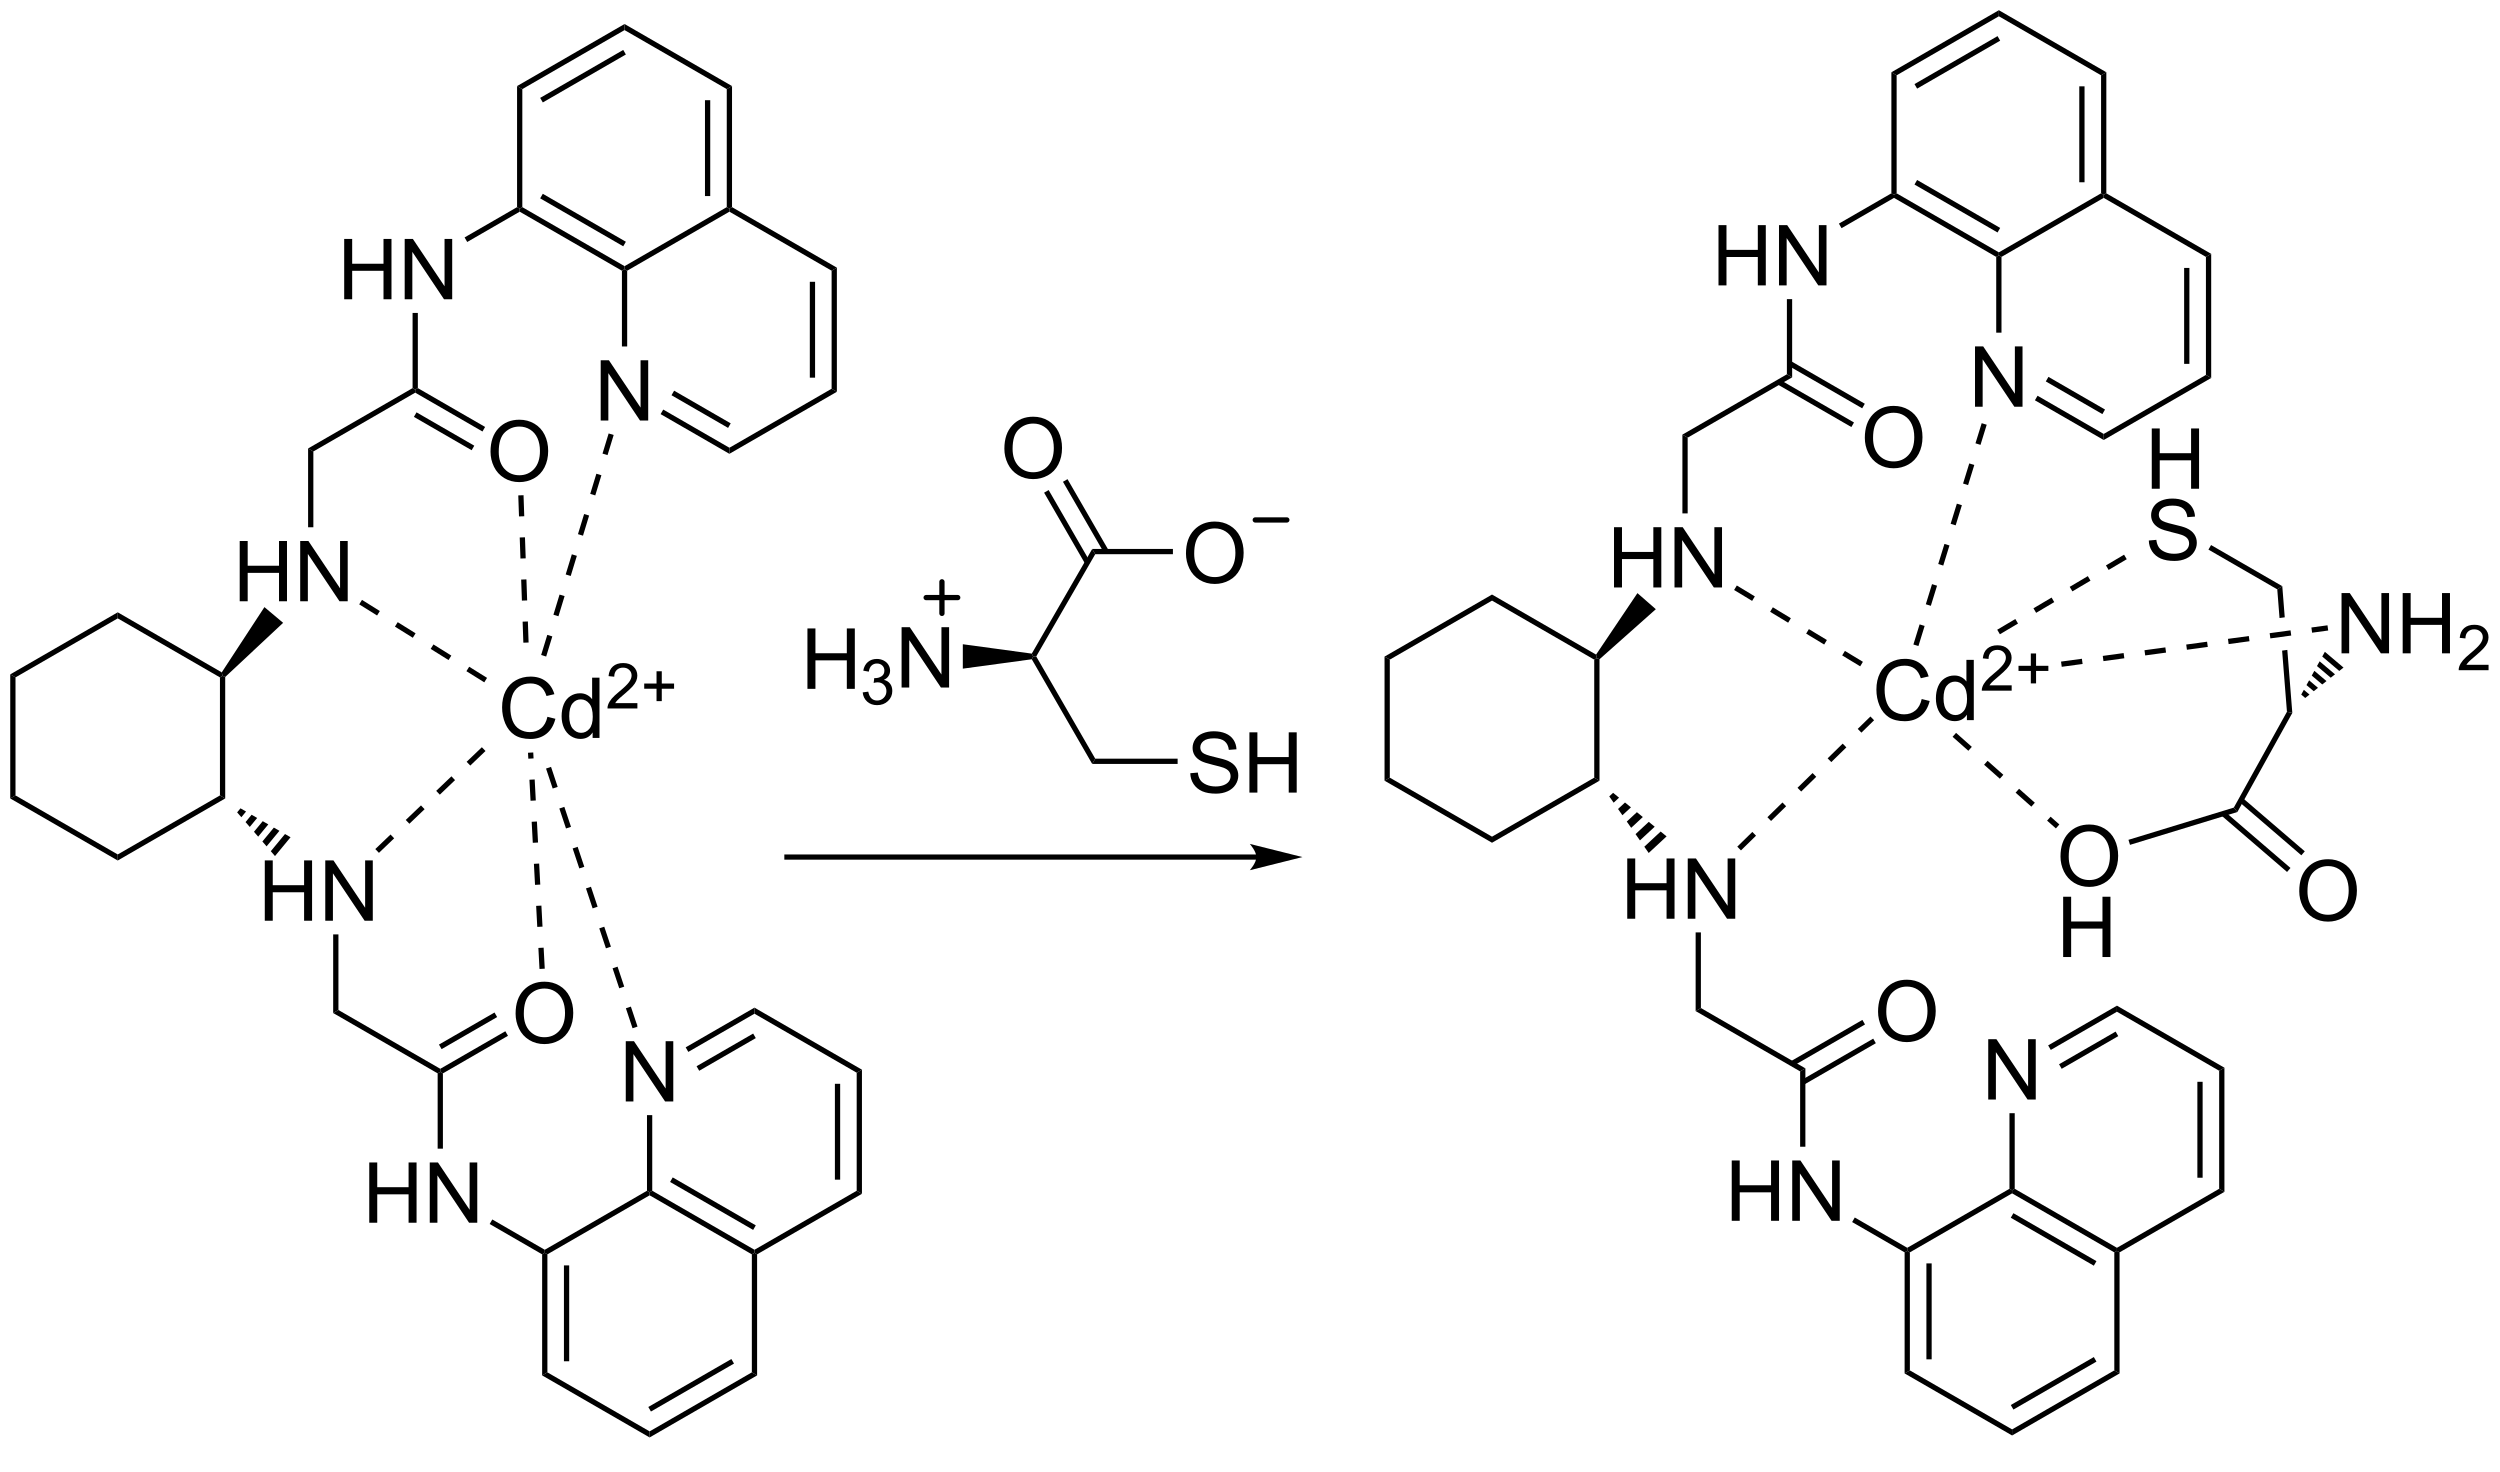 <?xml version="1.0" encoding="UTF-8"?>
<!DOCTYPE svg PUBLIC '-//W3C//DTD SVG 1.0//EN'
          'http://www.w3.org/TR/2001/REC-SVG-20010904/DTD/svg10.dtd'>
<svg stroke-dasharray="none" shape-rendering="auto" xmlns="http://www.w3.org/2000/svg" font-family="'Dialog'" text-rendering="auto" width="90" fill-opacity="1" color-interpolation="auto" color-rendering="auto" preserveAspectRatio="xMidYMid meet" font-size="12px" viewBox="0 0 90 53" fill="black" xmlns:xlink="http://www.w3.org/1999/xlink" stroke="black" image-rendering="auto" stroke-miterlimit="10" stroke-linecap="square" stroke-linejoin="miter" font-style="normal" stroke-width="1" height="53" stroke-dashoffset="0" font-weight="normal" stroke-opacity="1"
><!--Generated by the Batik Graphics2D SVG Generator--><defs id="genericDefs"
  /><g
  ><defs id="defs1"
    ><clipPath clipPathUnits="userSpaceOnUse" id="clipPath1"
      ><path d="M0.646 0.646 L244.786 0.646 L244.786 142.094 L0.646 142.094 L0.646 0.646 Z"
      /></clipPath
      ><clipPath clipPathUnits="userSpaceOnUse" id="clipPath2"
      ><path d="M-1.16 7.294 L-1.16 144.809 L236.193 144.809 L236.193 7.294 Z"
      /></clipPath
    ></defs
    ><g transform="scale(0.369,0.369) translate(-0.646,-0.646) matrix(1.029,0,0,1.029,1.839,-6.857)"
    ><path d="M75.395 72.602 L75.395 66.875 L76.153 66.875 L76.153 69.227 L79.129 69.227 L79.129 66.875 L79.887 66.875 L79.887 72.602 L79.129 72.602 L79.129 69.901 L76.153 69.901 L76.153 72.602 L75.395 72.602 Z" stroke="none" clip-path="url(#clipPath2)"
    /></g
    ><g transform="matrix(0.379,0,0,0.379,0.44,-2.766)"
    ><path d="M80.784 73.067 L81.311 72.996 Q81.403 73.446 81.62 73.643 Q81.838 73.84 82.153 73.84 Q82.524 73.84 82.78 73.582 Q83.038 73.325 83.038 72.944 Q83.038 72.58 82.799 72.346 Q82.563 72.11 82.196 72.11 Q82.047 72.11 81.825 72.168 L81.883 71.705 Q81.936 71.711 81.967 71.711 Q82.305 71.711 82.575 71.535 Q82.844 71.36 82.844 70.993 Q82.844 70.704 82.647 70.514 Q82.452 70.323 82.141 70.323 Q81.833 70.323 81.627 70.516 Q81.422 70.709 81.364 71.096 L80.837 71.002 Q80.934 70.471 81.276 70.18 Q81.62 69.889 82.129 69.889 Q82.481 69.889 82.776 70.039 Q83.073 70.19 83.229 70.451 Q83.385 70.711 83.385 71.004 Q83.385 71.284 83.235 71.512 Q83.087 71.741 82.793 71.875 Q83.174 71.963 83.385 72.241 Q83.596 72.516 83.596 72.932 Q83.596 73.495 83.186 73.887 Q82.776 74.278 82.149 74.278 Q81.585 74.278 81.21 73.942 Q80.837 73.604 80.784 73.067 Z" stroke="none" clip-path="url(#clipPath2)"
    /></g
    ><g transform="matrix(0.379,0,0,0.379,0.44,-2.766)"
    ><path d="M84.478 72.602 L84.478 66.875 L85.257 66.875 L88.264 71.37 L88.264 66.875 L88.991 66.875 L88.991 72.602 L88.212 72.602 L85.205 68.102 L85.205 72.602 L84.478 72.602 Z" stroke="none" clip-path="url(#clipPath2)"
    /></g
    ><g transform="matrix(0.379,0,0,0.379,0.44,-2.766)"
    ><path d="M111.9 80.745 L112.616 80.682 Q112.666 81.112 112.85 81.388 Q113.038 81.664 113.429 81.833 Q113.819 82.002 114.306 82.002 Q114.741 82.002 115.072 81.875 Q115.405 81.745 115.567 81.521 Q115.728 81.297 115.728 81.031 Q115.728 80.76 115.572 80.56 Q115.416 80.359 115.056 80.221 Q114.827 80.133 114.038 79.943 Q113.249 79.752 112.931 79.586 Q112.522 79.37 112.319 79.052 Q112.119 78.734 112.119 78.338 Q112.119 77.906 112.364 77.528 Q112.611 77.151 113.082 76.956 Q113.556 76.76 114.134 76.76 Q114.772 76.76 115.257 76.966 Q115.744 77.172 116.004 77.57 Q116.267 77.969 116.288 78.471 L115.561 78.526 Q115.501 77.984 115.163 77.708 Q114.827 77.43 114.166 77.43 Q113.478 77.43 113.163 77.682 Q112.85 77.932 112.85 78.289 Q112.85 78.596 113.072 78.797 Q113.291 78.995 114.215 79.206 Q115.14 79.414 115.483 79.57 Q115.983 79.799 116.22 80.153 Q116.46 80.508 116.46 80.969 Q116.46 81.424 116.197 81.831 Q115.936 82.234 115.444 82.461 Q114.955 82.685 114.343 82.685 Q113.564 82.685 113.038 82.458 Q112.515 82.229 112.215 81.776 Q111.916 81.32 111.9 80.745 ZM117.517 82.586 L117.517 76.859 L118.275 76.859 L118.275 79.211 L121.251 79.211 L121.251 76.859 L122.009 76.859 L122.009 82.586 L121.251 82.586 L121.251 79.885 L118.275 79.885 L118.275 82.586 L117.517 82.586 Z" stroke="none" clip-path="url(#clipPath2)"
    /></g
    ><g transform="matrix(0.379,0,0,0.379,0.44,-2.766)"
    ><path d="M94.241 49.919 Q94.241 48.492 95.007 47.687 Q95.772 46.88 96.983 46.88 Q97.775 46.88 98.41 47.26 Q99.048 47.638 99.382 48.315 Q99.718 48.992 99.718 49.851 Q99.718 50.724 99.366 51.411 Q99.015 52.099 98.369 52.453 Q97.725 52.807 96.978 52.807 Q96.171 52.807 95.533 52.416 Q94.897 52.023 94.569 51.349 Q94.241 50.671 94.241 49.919 ZM95.022 49.929 Q95.022 50.966 95.577 51.562 Q96.134 52.156 96.975 52.156 Q97.83 52.156 98.382 51.554 Q98.936 50.953 98.936 49.849 Q98.936 49.148 98.7 48.627 Q98.463 48.106 98.007 47.82 Q97.554 47.531 96.986 47.531 Q96.181 47.531 95.6 48.086 Q95.022 48.638 95.022 49.929 Z" stroke="none" clip-path="url(#clipPath2)"
    /></g
    ><g transform="matrix(0.379,0,0,0.379,0.44,-2.766)"
    ><path d="M111.491 59.878 Q111.491 58.451 112.257 57.646 Q113.022 56.839 114.233 56.839 Q115.025 56.839 115.66 57.219 Q116.298 57.597 116.632 58.274 Q116.968 58.951 116.968 59.81 Q116.968 60.683 116.616 61.37 Q116.265 62.058 115.619 62.412 Q114.975 62.766 114.228 62.766 Q113.421 62.766 112.783 62.376 Q112.147 61.982 111.819 61.308 Q111.491 60.631 111.491 59.878 ZM112.272 59.889 Q112.272 60.925 112.827 61.521 Q113.384 62.115 114.225 62.115 Q115.08 62.115 115.632 61.514 Q116.186 60.912 116.186 59.808 Q116.186 59.107 115.95 58.587 Q115.713 58.066 115.257 57.779 Q114.804 57.49 114.236 57.49 Q113.431 57.49 112.85 58.045 Q112.272 58.597 112.272 59.889 Z" stroke="none" clip-path="url(#clipPath2)"
    /></g
    ><g transform="matrix(0.379,0,0,0.379,0.44,-2.766)"
    ><path d="M90.294 70.811 L90.294 68.492 L96.844 69.383 L96.978 69.651 L96.844 69.92 Z" stroke="none" clip-path="url(#clipPath2)"
    /></g
    ><g transform="matrix(0.379,0,0,0.379,0.44,-2.766)"
    ><path d="M102.584 59.442 L102.872 59.942 L97.267 69.651 L96.978 69.651 L96.844 69.383 Z" stroke="none" clip-path="url(#clipPath2)"
    /></g
    ><g transform="matrix(0.379,0,0,0.379,0.44,-2.766)"
    ><path d="M96.844 69.92 L96.978 69.651 L97.267 69.651 L102.872 79.361 L102.584 79.861 Z" stroke="none" clip-path="url(#clipPath2)"
    /></g
    ><g transform="matrix(0.379,0,0,0.379,0.44,-2.766)"
    ><path d="M102.584 79.861 L102.872 79.361 L110.698 79.361 L110.698 79.861 Z" stroke="none" clip-path="url(#clipPath2)"
    /></g
    ><g transform="matrix(0.379,0,0,0.379,0.44,-2.766)"
    ><path d="M104.14 59.567 L100.239 52.812 L99.806 53.062 L103.707 59.817 ZM102.347 60.602 L98.447 53.847 L98.014 54.097 L101.914 60.852 Z" stroke="none" clip-path="url(#clipPath2)"
    /></g
    ><g transform="matrix(0.379,0,0,0.379,0.44,-2.766)"
    ><path d="M102.872 59.942 L102.584 59.442 L110.251 59.442 L110.251 59.942 Z" stroke="none" clip-path="url(#clipPath2)"
    /></g
    ><g transform="matrix(0.379,0,0,0.379,0.44,-2.766)"
    ><path d="M21.608 64.413 L21.608 58.686 L22.366 58.686 L22.366 61.038 L25.342 61.038 L25.342 58.686 L26.1 58.686 L26.1 64.413 L25.342 64.413 L25.342 61.712 L22.366 61.712 L22.366 64.413 L21.608 64.413 ZM27.354 64.413 L27.354 58.686 L28.133 58.686 L31.141 63.181 L31.141 58.686 L31.867 58.686 L31.867 64.413 L31.088 64.413 L28.081 59.913 L28.081 64.413 L27.354 64.413 Z" stroke="none" clip-path="url(#clipPath2)"
    /></g
    ><g transform="matrix(0.379,0,0,0.379,0.44,-2.766)"
    ><path d="M23.99 94.753 L23.99 89.027 L24.747 89.027 L24.747 91.378 L27.724 91.378 L27.724 89.027 L28.482 89.027 L28.482 94.753 L27.724 94.753 L27.724 92.053 L24.747 92.053 L24.747 94.753 L23.99 94.753 ZM29.736 94.753 L29.736 89.027 L30.515 89.027 L33.522 93.522 L33.522 89.027 L34.249 89.027 L34.249 94.753 L33.47 94.753 L30.462 90.253 L30.462 94.753 L29.736 94.753 Z" stroke="none" clip-path="url(#clipPath2)"
    /></g
    ><g transform="matrix(0.379,0,0,0.379,0.44,-2.766)"
    ><path d="M31.533 35.723 L31.533 29.996 L32.291 29.996 L32.291 32.348 L35.267 32.348 L35.267 29.996 L36.025 29.996 L36.025 35.723 L35.267 35.723 L35.267 33.022 L32.291 33.022 L32.291 35.723 L31.533 35.723 ZM37.279 35.723 L37.279 29.996 L38.057 29.996 L41.065 34.491 L41.065 29.996 L41.792 29.996 L41.792 35.723 L41.013 35.723 L38.005 31.223 L38.005 35.723 L37.279 35.723 Z" stroke="none" clip-path="url(#clipPath2)"
    /></g
    ><g transform="matrix(0.379,0,0,0.379,0.44,-2.766)"
    ><path d="M33.914 123.443 L33.914 117.717 L34.672 117.717 L34.672 120.068 L37.649 120.068 L37.649 117.717 L38.407 117.717 L38.407 123.443 L37.649 123.443 L37.649 120.743 L34.672 120.743 L34.672 123.443 L33.914 123.443 ZM39.66 123.443 L39.66 117.717 L40.439 117.717 L43.447 122.212 L43.447 117.717 L44.173 117.717 L44.173 123.443 L43.395 123.443 L40.387 118.943 L40.387 123.443 L39.66 123.443 Z" stroke="none" clip-path="url(#clipPath2)"
    /></g
    ><g transform="matrix(0.379,0,0,0.379,0.44,-2.766)"
    ><path d="M55.897 47.243 L55.897 41.516 L56.676 41.516 L59.684 46.011 L59.684 41.516 L60.41 41.516 L60.41 47.243 L59.632 47.243 L56.624 42.743 L56.624 47.243 L55.897 47.243 Z" stroke="none" clip-path="url(#clipPath2)"
    /></g
    ><g transform="matrix(0.379,0,0,0.379,0.44,-2.766)"
    ><path d="M58.279 111.923 L58.279 106.197 L59.057 106.197 L62.065 110.692 L62.065 106.197 L62.792 106.197 L62.792 111.923 L62.013 111.923 L59.005 107.423 L59.005 111.923 L58.279 111.923 Z" stroke="none" clip-path="url(#clipPath2)"
    /></g
    ><g transform="matrix(0.379,0,0,0.379,0.44,-2.766)"
    ><path d="M45.432 50.204 Q45.432 48.777 46.197 47.972 Q46.963 47.165 48.174 47.165 Q48.966 47.165 49.601 47.545 Q50.239 47.923 50.572 48.6 Q50.908 49.277 50.908 50.136 Q50.908 51.008 50.557 51.696 Q50.205 52.383 49.559 52.738 Q48.916 53.092 48.169 53.092 Q47.362 53.092 46.724 52.701 Q46.088 52.308 45.76 51.633 Q45.432 50.956 45.432 50.204 ZM46.213 50.214 Q46.213 51.251 46.768 51.847 Q47.325 52.441 48.166 52.441 Q49.02 52.441 49.572 51.839 Q50.127 51.238 50.127 50.133 Q50.127 49.433 49.89 48.912 Q49.653 48.391 49.197 48.105 Q48.744 47.816 48.177 47.816 Q47.372 47.816 46.791 48.37 Q46.213 48.923 46.213 50.214 Z" stroke="none" clip-path="url(#clipPath2)"
    /></g
    ><g transform="matrix(0.379,0,0,0.379,0.44,-2.766)"
    ><path d="M47.814 103.584 Q47.814 102.157 48.579 101.353 Q49.345 100.545 50.556 100.545 Q51.348 100.545 51.983 100.925 Q52.621 101.303 52.954 101.98 Q53.29 102.657 53.29 103.516 Q53.29 104.389 52.939 105.076 Q52.587 105.764 51.941 106.118 Q51.298 106.472 50.551 106.472 Q49.743 106.472 49.105 106.082 Q48.47 105.688 48.142 105.014 Q47.814 104.337 47.814 103.584 ZM48.595 103.595 Q48.595 104.631 49.15 105.228 Q49.707 105.821 50.548 105.821 Q51.402 105.821 51.954 105.22 Q52.509 104.618 52.509 103.514 Q52.509 102.813 52.272 102.293 Q52.035 101.772 51.579 101.485 Q51.126 101.196 50.559 101.196 Q49.754 101.196 49.173 101.751 Q48.595 102.303 48.595 103.595 Z" stroke="none" clip-path="url(#clipPath2)"
    /></g
    ><g transform="matrix(0.379,0,0,0.379,0.44,-2.766)"
    ><path d="M50.837 75.384 L51.595 75.574 Q51.358 76.509 50.738 77.001 Q50.118 77.491 49.225 77.491 Q48.298 77.491 47.717 77.113 Q47.139 76.736 46.834 76.022 Q46.532 75.306 46.532 74.486 Q46.532 73.59 46.873 72.926 Q47.217 72.259 47.847 71.912 Q48.478 71.566 49.235 71.566 Q50.095 71.566 50.681 72.004 Q51.267 72.441 51.498 73.236 L50.751 73.41 Q50.553 72.785 50.173 72.501 Q49.795 72.215 49.22 72.215 Q48.561 72.215 48.116 72.532 Q47.673 72.847 47.493 73.381 Q47.313 73.915 47.313 74.48 Q47.313 75.212 47.527 75.756 Q47.741 76.301 48.188 76.571 Q48.639 76.84 49.162 76.84 Q49.798 76.84 50.238 76.472 Q50.681 76.105 50.837 75.384 ZM55.13 77.392 L55.13 76.868 Q54.737 77.486 53.971 77.486 Q53.474 77.486 53.057 77.212 Q52.643 76.939 52.414 76.449 Q52.185 75.957 52.185 75.321 Q52.185 74.699 52.39 74.194 Q52.599 73.689 53.013 73.42 Q53.427 73.15 53.94 73.15 Q54.315 73.15 54.606 73.308 Q54.901 73.465 55.083 73.72 L55.083 71.665 L55.783 71.665 L55.783 77.392 L55.13 77.392 ZM52.908 75.321 Q52.908 76.118 53.245 76.514 Q53.58 76.907 54.036 76.907 Q54.497 76.907 54.82 76.53 Q55.143 76.152 55.143 75.379 Q55.143 74.527 54.815 74.129 Q54.487 73.73 54.005 73.73 Q53.536 73.73 53.221 74.113 Q52.908 74.496 52.908 75.321 Z" stroke="none" clip-path="url(#clipPath2)"
    /></g
    ><g transform="matrix(0.379,0,0,0.379,0.44,-2.766)"
    ><path d="M59.382 74.084 L59.382 74.592 L56.542 74.592 Q56.536 74.4 56.605 74.225 Q56.712 73.935 56.95 73.654 Q57.191 73.373 57.642 73.004 Q58.341 72.43 58.587 72.094 Q58.833 71.758 58.833 71.459 Q58.833 71.146 58.608 70.931 Q58.386 70.715 58.025 70.715 Q57.644 70.715 57.415 70.943 Q57.187 71.172 57.185 71.576 L56.642 71.521 Q56.698 70.914 57.062 70.598 Q57.425 70.279 58.036 70.279 Q58.655 70.279 59.015 70.623 Q59.376 70.965 59.376 71.471 Q59.376 71.728 59.271 71.978 Q59.165 72.227 58.919 72.502 Q58.675 72.777 58.106 73.258 Q57.632 73.656 57.497 73.799 Q57.362 73.941 57.275 74.084 L59.382 74.084 ZM61.201 73.896 L61.201 72.719 L60.031 72.719 L60.031 72.227 L61.201 72.227 L61.201 71.058 L61.699 71.058 L61.699 72.227 L62.867 72.227 L62.867 72.719 L61.699 72.719 L61.699 73.896 L61.201 73.896 Z" stroke="none" clip-path="url(#clipPath2)"
    /></g
    ><g transform="matrix(0.379,0,0,0.379,0.44,-2.766)"
    ><path d="M-0.188 71.353 L0.312 71.641 L0.312 82.853 L-0.188 83.141 Z" stroke="none" clip-path="url(#clipPath2)"
    /></g
    ><g transform="matrix(0.379,0,0,0.379,0.44,-2.766)"
    ><path d="M-0.188 83.141 L0.312 82.853 L10.022 88.459 L10.022 89.036 Z" stroke="none" clip-path="url(#clipPath2)"
    /></g
    ><g transform="matrix(0.379,0,0,0.379,0.44,-2.766)"
    ><path d="M10.022 89.036 L10.022 88.459 L19.731 82.853 L20.231 83.141 Z" stroke="none" clip-path="url(#clipPath2)"
    /></g
    ><g transform="matrix(0.379,0,0,0.379,0.44,-2.766)"
    ><path d="M20.231 83.141 L19.731 82.853 L19.731 71.641 L19.981 71.497 L20.231 71.603 Z" stroke="none" clip-path="url(#clipPath2)"
    /></g
    ><g transform="matrix(0.379,0,0,0.379,0.44,-2.766)"
    ><path d="M19.903 71.163 L19.981 71.497 L19.731 71.641 L10.022 66.036 L10.022 65.459 Z" stroke="none" clip-path="url(#clipPath2)"
    /></g
    ><g transform="matrix(0.379,0,0,0.379,0.44,-2.766)"
    ><path d="M10.022 65.459 L10.022 66.036 L0.312 71.641 L-0.188 71.353 Z" stroke="none" clip-path="url(#clipPath2)"
    /></g
    ><g transform="matrix(0.379,0,0,0.379,0.44,-2.766)"
    ><path d="M20.231 71.603 L19.981 71.497 L19.903 71.163 L23.956 64.966 L25.732 66.459 Z" stroke="none" clip-path="url(#clipPath2)"
    /></g
    ><g transform="matrix(0.379,0,0,0.379,0.44,-2.766)"
    ><path d="M21.682 84.078 L22.211 84.383 L21.764 84.924 L21.364 84.463 ZM22.739 84.688 L23.267 84.993 L22.563 85.847 L22.163 85.386 ZM23.796 85.299 L24.324 85.604 L23.362 86.769 L22.962 86.308 ZM24.852 85.909 L25.381 86.214 L24.161 87.691 L23.762 87.23 ZM25.909 86.519 L26.438 86.825 L24.96 88.613 L24.561 88.152 Z" stroke="none" clip-path="url(#clipPath2)"
    /></g
    ><g transform="matrix(0.379,0,0,0.379,0.44,-2.766)"
    ><path d="M28.604 57.379 L28.104 57.379 L28.104 49.894 L28.604 50.182 Z" stroke="none" clip-path="url(#clipPath2)"
    /></g
    ><g transform="matrix(0.379,0,0,0.379,0.44,-2.766)"
    ><path d="M30.486 96.053 L30.986 96.053 L30.986 103.234 L30.486 103.523 Z" stroke="none" clip-path="url(#clipPath2)"
    /></g
    ><g transform="matrix(0.379,0,0,0.379,0.44,-2.766)"
    ><path d="M28.604 50.182 L28.104 49.894 L38.029 44.163 L38.279 44.308 L38.279 44.596 Z" stroke="none" clip-path="url(#clipPath2)"
    /></g
    ><g transform="matrix(0.379,0,0,0.379,0.44,-2.766)"
    ><path d="M38.529 44.163 L38.279 44.308 L38.029 44.163 L38.029 37.023 L38.529 37.023 Z" stroke="none" clip-path="url(#clipPath2)"
    /></g
    ><g transform="matrix(0.379,0,0,0.379,0.44,-2.766)"
    ><path d="M30.486 103.523 L30.986 103.234 L40.66 108.82 L40.66 109.108 L40.41 109.253 Z" stroke="none" clip-path="url(#clipPath2)"
    /></g
    ><g transform="matrix(0.379,0,0,0.379,0.44,-2.766)"
    ><path d="M40.41 109.253 L40.66 109.108 L40.91 109.253 L40.91 116.409 L40.41 116.409 Z" stroke="none" clip-path="url(#clipPath2)"
    /></g
    ><g transform="matrix(0.379,0,0,0.379,0.44,-2.766)"
    ><path d="M43.219 30.284 L42.969 29.851 L47.953 26.973 L48.203 27.118 L48.203 27.406 Z" stroke="none" clip-path="url(#clipPath2)"
    /></g
    ><g transform="matrix(0.379,0,0,0.379,0.44,-2.766)"
    ><path d="M45.351 123.565 L45.601 123.132 L50.585 126.01 L50.585 126.298 L50.335 126.443 Z" stroke="none" clip-path="url(#clipPath2)"
    /></g
    ><g transform="matrix(0.379,0,0,0.379,0.44,-2.766)"
    ><path d="M48.203 27.406 L48.203 27.118 L48.453 26.973 L58.163 32.579 L58.163 32.868 L57.913 33.012 ZM50.148 26.139 L58.038 30.694 L58.288 30.261 L50.398 25.706 Z" stroke="none" clip-path="url(#clipPath2)"
    /></g
    ><g transform="matrix(0.379,0,0,0.379,0.44,-2.766)"
    ><path d="M58.413 33.012 L58.163 32.868 L58.163 32.579 L67.872 26.973 L68.122 27.118 L68.122 27.406 Z" stroke="none" clip-path="url(#clipPath2)"
    /></g
    ><g transform="matrix(0.379,0,0,0.379,0.44,-2.766)"
    ><path d="M68.372 26.973 L68.122 27.118 L67.872 26.973 L67.872 15.762 L68.372 15.473 ZM66.302 25.923 L66.302 16.813 L65.802 16.813 L65.802 25.923 Z" stroke="none" clip-path="url(#clipPath2)"
    /></g
    ><g transform="matrix(0.379,0,0,0.379,0.44,-2.766)"
    ><path d="M68.372 15.473 L67.872 15.762 L58.163 10.156 L58.163 9.579 Z" stroke="none" clip-path="url(#clipPath2)"
    /></g
    ><g transform="matrix(0.379,0,0,0.379,0.44,-2.766)"
    ><path d="M58.163 9.579 L58.163 10.156 L48.453 15.762 L47.953 15.473 ZM58.038 12.041 L50.148 16.596 L50.398 17.029 L58.288 12.475 Z" stroke="none" clip-path="url(#clipPath2)"
    /></g
    ><g transform="matrix(0.379,0,0,0.379,0.44,-2.766)"
    ><path d="M47.953 15.473 L48.453 15.762 L48.453 26.973 L48.203 27.118 L47.953 26.973 Z" stroke="none" clip-path="url(#clipPath2)"
    /></g
    ><g transform="matrix(0.379,0,0,0.379,0.44,-2.766)"
    ><path d="M57.913 33.012 L58.163 32.868 L58.413 33.012 L58.413 40.208 L57.913 40.208 Z" stroke="none" clip-path="url(#clipPath2)"
    /></g
    ><g transform="matrix(0.379,0,0,0.379,0.44,-2.766)"
    ><path d="M61.588 46.634 L61.838 46.201 L68.122 49.829 L68.122 50.406 ZM62.623 44.841 L67.997 47.944 L68.247 47.511 L62.873 44.408 Z" stroke="none" clip-path="url(#clipPath2)"
    /></g
    ><g transform="matrix(0.379,0,0,0.379,0.44,-2.766)"
    ><path d="M68.122 50.406 L68.122 49.829 L77.831 44.223 L78.331 44.512 Z" stroke="none" clip-path="url(#clipPath2)"
    /></g
    ><g transform="matrix(0.379,0,0,0.379,0.44,-2.766)"
    ><path d="M78.331 44.512 L77.831 44.223 L77.831 33.012 L78.331 32.723 ZM76.261 43.173 L76.261 34.063 L75.761 34.063 L75.761 43.173 Z" stroke="none" clip-path="url(#clipPath2)"
    /></g
    ><g transform="matrix(0.379,0,0,0.379,0.44,-2.766)"
    ><path d="M78.331 32.723 L77.831 33.012 L68.122 27.406 L68.122 27.118 L68.372 26.973 Z" stroke="none" clip-path="url(#clipPath2)"
    /></g
    ><g transform="matrix(0.379,0,0,0.379,0.44,-2.766)"
    ><path d="M50.335 126.443 L50.585 126.298 L50.835 126.443 L50.835 137.654 L50.335 137.943 ZM52.405 127.493 L52.405 136.603 L52.905 136.603 L52.905 127.493 Z" stroke="none" clip-path="url(#clipPath2)"
    /></g
    ><g transform="matrix(0.379,0,0,0.379,0.44,-2.766)"
    ><path d="M50.335 137.943 L50.835 137.654 L60.544 143.26 L60.544 143.837 Z" stroke="none" clip-path="url(#clipPath2)"
    /></g
    ><g transform="matrix(0.379,0,0,0.379,0.44,-2.766)"
    ><path d="M60.544 143.837 L60.544 143.26 L70.254 137.654 L70.754 137.943 ZM60.669 141.375 L68.559 136.82 L68.309 136.387 L60.419 140.942 Z" stroke="none" clip-path="url(#clipPath2)"
    /></g
    ><g transform="matrix(0.379,0,0,0.379,0.44,-2.766)"
    ><path d="M70.754 137.943 L70.254 137.654 L70.254 126.443 L70.504 126.298 L70.754 126.443 Z" stroke="none" clip-path="url(#clipPath2)"
    /></g
    ><g transform="matrix(0.379,0,0,0.379,0.44,-2.766)"
    ><path d="M70.504 126.01 L70.504 126.298 L70.254 126.443 L60.544 120.837 L60.544 120.548 L60.794 120.404 ZM70.629 123.692 L62.739 119.137 L62.489 119.57 L70.379 124.125 Z" stroke="none" clip-path="url(#clipPath2)"
    /></g
    ><g transform="matrix(0.379,0,0,0.379,0.44,-2.766)"
    ><path d="M60.294 120.404 L60.544 120.548 L60.544 120.837 L50.835 126.443 L50.585 126.298 L50.585 126.01 Z" stroke="none" clip-path="url(#clipPath2)"
    /></g
    ><g transform="matrix(0.379,0,0,0.379,0.44,-2.766)"
    ><path d="M70.754 126.443 L70.504 126.298 L70.504 126.01 L80.213 120.404 L80.713 120.693 Z" stroke="none" clip-path="url(#clipPath2)"
    /></g
    ><g transform="matrix(0.379,0,0,0.379,0.44,-2.766)"
    ><path d="M80.713 120.693 L80.213 120.404 L80.213 109.193 L80.713 108.904 ZM78.643 119.353 L78.643 110.243 L78.143 110.243 L78.143 119.353 Z" stroke="none" clip-path="url(#clipPath2)"
    /></g
    ><g transform="matrix(0.379,0,0,0.379,0.44,-2.766)"
    ><path d="M80.713 108.904 L80.213 109.193 L70.504 103.587 L70.504 103.01 Z" stroke="none" clip-path="url(#clipPath2)"
    /></g
    ><g transform="matrix(0.379,0,0,0.379,0.44,-2.766)"
    ><path d="M70.504 103.01 L70.504 103.587 L64.219 107.215 L63.969 106.782 ZM70.379 105.472 L65.004 108.575 L65.254 109.008 L70.629 105.905 Z" stroke="none" clip-path="url(#clipPath2)"
    /></g
    ><g transform="matrix(0.379,0,0,0.379,0.44,-2.766)"
    ><path d="M60.294 113.223 L60.794 113.223 L60.794 120.404 L60.544 120.548 L60.294 120.404 Z" stroke="none" clip-path="url(#clipPath2)"
    /></g
    ><g transform="matrix(0.379,0,0,0.379,0.44,-2.766)"
    ><path d="M38.279 44.596 L38.279 44.308 L38.529 44.163 L44.917 47.852 L44.667 48.285 ZM38.154 46.898 L43.639 50.065 L43.889 49.632 L38.404 46.465 Z" stroke="none" clip-path="url(#clipPath2)"
    /></g
    ><g transform="matrix(0.379,0,0,0.379,0.44,-2.766)"
    ><path d="M40.91 109.253 L40.66 109.108 L40.66 108.82 L46.839 105.253 L47.089 105.686 ZM40.785 106.951 L46.061 103.906 L45.811 103.473 L40.535 106.518 Z" stroke="none" clip-path="url(#clipPath2)"
    /></g
    ><g transform="matrix(0.379,0,0,0.379,0.44,-2.766)"
    ><path d="M32.959 64.704 L34.656 65.762 L34.92 65.338 L33.223 64.279 ZM36.353 66.82 L38.05 67.878 L38.315 67.454 L36.618 66.396 ZM39.747 68.936 L41.444 69.995 L41.709 69.57 L40.012 68.512 ZM43.142 71.053 L44.839 72.111 L45.103 71.687 L43.406 70.629 Z" stroke="none" clip-path="url(#clipPath2)"
    /></g
    ><g transform="matrix(0.379,0,0,0.379,0.44,-2.766)"
    ><path d="M34.833 88.309 L36.279 86.927 L35.934 86.565 L34.488 87.947 ZM37.725 85.545 L39.171 84.163 L38.826 83.802 L37.38 85.184 ZM40.617 82.782 L42.063 81.4 L41.718 81.038 L40.272 82.42 ZM43.509 80.018 L44.955 78.636 L44.609 78.275 L43.163 79.657 Z" stroke="none" clip-path="url(#clipPath2)"
    /></g
    ><g transform="matrix(0.379,0,0,0.379,0.44,-2.766)"
    ><path d="M50.584 99.31 L50.477 97.313 L49.978 97.34 L50.084 99.337 ZM50.371 95.316 L50.265 93.319 L49.766 93.345 L49.872 95.342 ZM50.158 91.322 L50.052 89.324 L49.553 89.351 L49.659 91.348 ZM49.946 87.327 L49.84 85.33 L49.34 85.356 L49.447 87.354 ZM49.733 83.333 L49.627 81.336 L49.128 81.362 L49.234 83.359 ZM49.521 79.338 L49.491 78.772 L48.992 78.799 L49.022 79.365 Z" stroke="none" clip-path="url(#clipPath2)"
    /></g
    ><g transform="matrix(0.379,0,0,0.379,0.44,-2.766)"
    ><path d="M48.068 54.354 L48.137 56.353 L48.637 56.336 L48.568 54.337 ZM48.206 58.352 L48.275 60.351 L48.774 60.334 L48.705 58.335 ZM48.343 62.35 L48.412 64.348 L48.912 64.331 L48.843 62.332 ZM48.481 66.347 L48.55 68.346 L49.049 68.329 L48.981 66.33 Z" stroke="none" clip-path="url(#clipPath2)"
    /></g
    ><g transform="matrix(0.379,0,0,0.379,0.44,-2.766)"
    ><path d="M56.652 48.47 L56.069 50.383 L56.547 50.529 L57.13 48.615 ZM55.486 52.296 L54.903 54.209 L55.382 54.355 L55.964 52.442 ZM54.321 56.123 L53.738 58.036 L54.216 58.181 L54.799 56.268 ZM53.155 59.949 L52.572 61.862 L53.05 62.008 L53.633 60.095 ZM51.989 63.775 L51.406 65.689 L51.885 65.834 L52.468 63.921 ZM50.824 67.602 L50.241 69.515 L50.719 69.661 L51.302 67.748 Z" stroke="none" clip-path="url(#clipPath2)"
    /></g
    ><g transform="matrix(0.379,0,0,0.379,0.44,-2.766)"
    ><path d="M59.396 104.81 L58.764 102.912 L58.29 103.071 L58.922 104.968 ZM58.132 101.015 L57.5 99.118 L57.026 99.276 L57.658 101.173 ZM56.868 97.22 L56.236 95.323 L55.762 95.481 L56.394 97.378 ZM55.604 93.425 L54.972 91.528 L54.498 91.686 L55.13 93.583 ZM54.34 89.63 L53.708 87.733 L53.233 87.891 L53.865 89.788 ZM53.076 85.835 L52.444 83.938 L51.969 84.096 L52.601 85.993 ZM51.812 82.04 L51.18 80.142 L50.705 80.301 L51.337 82.198 Z" stroke="none" clip-path="url(#clipPath2)"
    /></g
    ><g transform="matrix(0.379,0,0,0.379,0.44,-2.766)"
    ><path d="M152.149 63.1 L152.149 57.374 L152.907 57.374 L152.907 59.725 L155.884 59.725 L155.884 57.374 L156.642 57.374 L156.642 63.1 L155.884 63.1 L155.884 60.4 L152.907 60.4 L152.907 63.1 L152.149 63.1 ZM157.895 63.1 L157.895 57.374 L158.674 57.374 L161.682 61.869 L161.682 57.374 L162.408 57.374 L162.408 63.1 L161.63 63.1 L158.622 58.6 L158.622 63.1 L157.895 63.1 Z" stroke="none" clip-path="url(#clipPath2)"
    /></g
    ><g transform="matrix(0.379,0,0,0.379,0.44,-2.766)"
    ><path d="M153.406 94.566 L153.406 88.84 L154.164 88.84 L154.164 91.191 L157.141 91.191 L157.141 88.84 L157.898 88.84 L157.898 94.566 L157.141 94.566 L157.141 91.866 L154.164 91.866 L154.164 94.566 L153.406 94.566 ZM159.152 94.566 L159.152 88.84 L159.931 88.84 L162.939 93.335 L162.939 88.84 L163.665 88.84 L163.665 94.566 L162.887 94.566 L159.879 90.066 L159.879 94.566 L159.152 94.566 Z" stroke="none" clip-path="url(#clipPath2)"
    /></g
    ><g transform="matrix(0.379,0,0,0.379,0.44,-2.766)"
    ><path d="M162.074 34.41 L162.074 28.684 L162.832 28.684 L162.832 31.035 L165.808 31.035 L165.808 28.684 L166.566 28.684 L166.566 34.41 L165.808 34.41 L165.808 31.71 L162.832 31.71 L162.832 34.41 L162.074 34.41 ZM167.82 34.41 L167.82 28.684 L168.599 28.684 L171.607 33.178 L171.607 28.684 L172.333 28.684 L172.333 34.41 L171.554 34.41 L168.547 29.91 L168.547 34.41 L167.82 34.41 Z" stroke="none" clip-path="url(#clipPath2)"
    /></g
    ><g transform="matrix(0.379,0,0,0.379,0.44,-2.766)"
    ><path d="M163.331 123.257 L163.331 117.53 L164.089 117.53 L164.089 119.882 L167.065 119.882 L167.065 117.53 L167.823 117.53 L167.823 123.257 L167.065 123.257 L167.065 120.556 L164.089 120.556 L164.089 123.257 L163.331 123.257 ZM169.077 123.257 L169.077 117.53 L169.856 117.53 L172.863 122.025 L172.863 117.53 L173.59 117.53 L173.59 123.257 L172.811 123.257 L169.804 118.757 L169.804 123.257 L169.077 123.257 Z" stroke="none" clip-path="url(#clipPath2)"
    /></g
    ><g transform="matrix(0.379,0,0,0.379,0.44,-2.766)"
    ><path d="M175.973 48.891 Q175.973 47.464 176.739 46.66 Q177.505 45.852 178.715 45.852 Q179.507 45.852 180.143 46.233 Q180.781 46.61 181.114 47.287 Q181.45 47.964 181.45 48.824 Q181.45 49.696 181.098 50.383 Q180.747 51.071 180.101 51.425 Q179.458 51.779 178.71 51.779 Q177.903 51.779 177.265 51.389 Q176.63 50.995 176.301 50.321 Q175.973 49.644 175.973 48.891 ZM176.755 48.902 Q176.755 49.938 177.309 50.535 Q177.867 51.128 178.708 51.128 Q179.562 51.128 180.114 50.527 Q180.669 49.925 180.669 48.821 Q180.669 48.12 180.432 47.6 Q180.195 47.079 179.739 46.792 Q179.286 46.503 178.718 46.503 Q177.913 46.503 177.333 47.058 Q176.755 47.61 176.755 48.902 Z" stroke="none" clip-path="url(#clipPath2)"
    /></g
    ><g transform="matrix(0.379,0,0,0.379,0.44,-2.766)"
    ><path d="M177.23 103.397 Q177.23 101.97 177.996 101.165 Q178.761 100.358 179.972 100.358 Q180.764 100.358 181.399 100.738 Q182.037 101.116 182.371 101.793 Q182.707 102.47 182.707 103.329 Q182.707 104.202 182.355 104.889 Q182.003 105.577 181.358 105.931 Q180.714 106.285 179.967 106.285 Q179.16 106.285 178.522 105.895 Q177.886 105.501 177.558 104.827 Q177.23 104.15 177.23 103.397 ZM178.011 103.408 Q178.011 104.444 178.566 105.04 Q179.123 105.634 179.964 105.634 Q180.819 105.634 181.371 105.033 Q181.925 104.431 181.925 103.327 Q181.925 102.626 181.688 102.106 Q181.451 101.585 180.996 101.298 Q180.542 101.009 179.975 101.009 Q179.17 101.009 178.589 101.564 Q178.011 102.116 178.011 103.408 Z" stroke="none" clip-path="url(#clipPath2)"
    /></g
    ><g transform="matrix(0.379,0,0,0.379,0.44,-2.766)"
    ><path d="M181.376 73.696 L182.134 73.886 Q181.897 74.821 181.277 75.314 Q180.658 75.803 179.764 75.803 Q178.837 75.803 178.256 75.426 Q177.678 75.048 177.374 74.334 Q177.072 73.618 177.072 72.798 Q177.072 71.902 177.413 71.238 Q177.756 70.571 178.387 70.225 Q179.017 69.879 179.775 69.879 Q180.634 69.879 181.22 70.316 Q181.806 70.754 182.038 71.548 L181.29 71.722 Q181.093 71.097 180.712 70.814 Q180.335 70.527 179.759 70.527 Q179.1 70.527 178.655 70.845 Q178.212 71.16 178.033 71.694 Q177.853 72.228 177.853 72.793 Q177.853 73.525 178.066 74.069 Q178.28 74.613 178.728 74.884 Q179.178 75.152 179.702 75.152 Q180.337 75.152 180.777 74.785 Q181.22 74.418 181.376 73.696 ZM185.669 75.704 L185.669 75.181 Q185.276 75.798 184.51 75.798 Q184.013 75.798 183.596 75.525 Q183.182 75.251 182.953 74.761 Q182.724 74.269 182.724 73.634 Q182.724 73.011 182.93 72.506 Q183.138 72.001 183.552 71.733 Q183.966 71.462 184.479 71.462 Q184.854 71.462 185.146 71.621 Q185.44 71.777 185.622 72.032 L185.622 69.978 L186.323 69.978 L186.323 75.704 L185.669 75.704 ZM183.448 73.634 Q183.448 74.431 183.784 74.827 Q184.12 75.22 184.576 75.22 Q185.036 75.22 185.359 74.842 Q185.682 74.465 185.682 73.691 Q185.682 72.84 185.354 72.441 Q185.026 72.043 184.544 72.043 Q184.076 72.043 183.76 72.426 Q183.448 72.808 183.448 73.634 Z" stroke="none" clip-path="url(#clipPath2)"
    /></g
    ><g transform="matrix(0.379,0,0,0.379,0.44,-2.766)"
    ><path d="M189.921 72.396 L189.921 72.904 L187.081 72.904 Q187.076 72.713 187.144 72.537 Q187.251 72.248 187.489 71.967 Q187.73 71.685 188.181 71.316 Q188.88 70.742 189.126 70.406 Q189.372 70.07 189.372 69.771 Q189.372 69.459 189.148 69.244 Q188.925 69.027 188.564 69.027 Q188.183 69.027 187.954 69.256 Q187.726 69.484 187.724 69.889 L187.181 69.834 Q187.238 69.227 187.601 68.91 Q187.964 68.592 188.576 68.592 Q189.195 68.592 189.554 68.935 Q189.915 69.277 189.915 69.783 Q189.915 70.041 189.81 70.291 Q189.704 70.539 189.458 70.814 Q189.214 71.09 188.646 71.57 Q188.171 71.969 188.036 72.111 Q187.902 72.254 187.814 72.396 L189.921 72.396 ZM191.74 72.209 L191.74 71.031 L190.571 71.031 L190.571 70.539 L191.74 70.539 L191.74 69.371 L192.239 69.371 L192.239 70.539 L193.406 70.539 L193.406 71.031 L192.239 71.031 L192.239 72.209 L191.74 72.209 Z" stroke="none" clip-path="url(#clipPath2)"
    /></g
    ><g transform="matrix(0.379,0,0,0.379,0.44,-2.766)"
    ><path d="M203.228 53.722 L203.228 47.996 L203.986 47.996 L203.986 50.347 L206.963 50.347 L206.963 47.996 L207.721 47.996 L207.721 53.722 L206.963 53.722 L206.963 51.022 L203.986 51.022 L203.986 53.722 L203.228 53.722 Z" stroke="none" clip-path="url(#clipPath2)"
    /></g
    ><g transform="matrix(0.379,0,0,0.379,0.44,-2.766)"
    ><path d="M202.947 58.64 L203.663 58.577 Q203.713 59.007 203.898 59.283 Q204.085 59.559 204.476 59.728 Q204.866 59.898 205.353 59.898 Q205.788 59.898 206.119 59.77 Q206.452 59.64 206.614 59.416 Q206.775 59.192 206.775 58.926 Q206.775 58.655 206.619 58.455 Q206.463 58.254 206.103 58.116 Q205.874 58.028 205.085 57.838 Q204.296 57.648 203.978 57.481 Q203.57 57.265 203.366 56.947 Q203.166 56.629 203.166 56.233 Q203.166 55.801 203.411 55.423 Q203.658 55.046 204.13 54.851 Q204.603 54.655 205.181 54.655 Q205.82 54.655 206.304 54.861 Q206.791 55.067 207.051 55.465 Q207.314 55.864 207.335 56.366 L206.609 56.421 Q206.549 55.879 206.21 55.603 Q205.874 55.325 205.213 55.325 Q204.525 55.325 204.21 55.577 Q203.898 55.827 203.898 56.184 Q203.898 56.491 204.119 56.692 Q204.338 56.89 205.262 57.101 Q206.187 57.309 206.53 57.465 Q207.03 57.694 207.268 58.048 Q207.507 58.403 207.507 58.864 Q207.507 59.319 207.244 59.726 Q206.984 60.129 206.491 60.356 Q206.002 60.58 205.39 60.58 Q204.611 60.58 204.085 60.353 Q203.562 60.124 203.262 59.671 Q202.963 59.215 202.947 58.64 Z" stroke="none" clip-path="url(#clipPath2)"
    /></g
    ><g transform="matrix(0.379,0,0,0.379,0.44,-2.766)"
    ><path d="M187.695 111.737 L187.695 106.01 L188.474 106.01 L191.482 110.505 L191.482 106.01 L192.208 106.01 L192.208 111.737 L191.43 111.737 L188.422 107.237 L188.422 111.737 L187.695 111.737 Z" stroke="none" clip-path="url(#clipPath2)"
    /></g
    ><g transform="matrix(0.379,0,0,0.379,0.44,-2.766)"
    ><path d="M186.439 45.93 L186.439 40.204 L187.217 40.204 L190.225 44.698 L190.225 40.204 L190.952 40.204 L190.952 45.93 L190.173 45.93 L187.165 41.43 L187.165 45.93 L186.439 45.93 Z" stroke="none" clip-path="url(#clipPath2)"
    /></g
    ><g transform="matrix(0.379,0,0,0.379,0.44,-2.766)"
    ><path d="M130.352 69.665 L130.852 69.954 L130.852 81.165 L130.352 81.454 Z" stroke="none" clip-path="url(#clipPath2)"
    /></g
    ><g transform="matrix(0.379,0,0,0.379,0.44,-2.766)"
    ><path d="M130.352 81.454 L130.852 81.165 L140.561 86.771 L140.561 87.348 Z" stroke="none" clip-path="url(#clipPath2)"
    /></g
    ><g transform="matrix(0.379,0,0,0.379,0.44,-2.766)"
    ><path d="M140.561 87.348 L140.561 86.771 L150.27 81.165 L150.77 81.454 Z" stroke="none" clip-path="url(#clipPath2)"
    /></g
    ><g transform="matrix(0.379,0,0,0.379,0.44,-2.766)"
    ><path d="M150.77 81.454 L150.27 81.165 L150.27 69.954 L150.52 69.81 L150.77 69.919 Z" stroke="none" clip-path="url(#clipPath2)"
    /></g
    ><g transform="matrix(0.379,0,0,0.379,0.44,-2.766)"
    ><path d="M150.445 69.477 L150.52 69.81 L150.27 69.954 L140.561 64.348 L140.561 63.771 Z" stroke="none" clip-path="url(#clipPath2)"
    /></g
    ><g transform="matrix(0.379,0,0,0.379,0.44,-2.766)"
    ><path d="M140.561 63.771 L140.561 64.348 L130.852 69.954 L130.352 69.665 Z" stroke="none" clip-path="url(#clipPath2)"
    /></g
    ><g transform="matrix(0.379,0,0,0.379,0.44,-2.766)"
    ><path d="M150.77 69.919 L150.52 69.81 L150.445 69.477 L154.374 63.637 L156.121 65.164 Z" stroke="none" clip-path="url(#clipPath2)"
    /></g
    ><g transform="matrix(0.379,0,0,0.379,0.44,-2.766)"
    ><path d="M152.064 82.606 L152.628 83.066 L152.114 83.543 L151.697 82.946 ZM153.193 83.525 L153.757 83.985 L152.946 84.737 L152.53 84.14 ZM154.322 84.445 L154.886 84.904 L153.778 85.932 L153.362 85.335 ZM155.45 85.364 L156.015 85.824 L154.611 87.126 L154.194 86.529 ZM156.579 86.283 L157.144 86.743 L155.443 88.321 L155.027 87.724 Z" stroke="none" clip-path="url(#clipPath2)"
    /></g
    ><g transform="matrix(0.379,0,0,0.379,0.44,-2.766)"
    ><path d="M159.145 56.066 L158.645 56.066 L158.645 48.581 L159.145 48.87 Z" stroke="none" clip-path="url(#clipPath2)"
    /></g
    ><g transform="matrix(0.379,0,0,0.379,0.44,-2.766)"
    ><path d="M159.902 95.866 L160.402 95.866 L160.402 103.047 L159.902 103.336 Z" stroke="none" clip-path="url(#clipPath2)"
    /></g
    ><g transform="matrix(0.379,0,0,0.379,0.44,-2.766)"
    ><path d="M159.145 48.87 L158.645 48.581 L168.57 42.851 L169.07 43.14 Z" stroke="none" clip-path="url(#clipPath2)"
    /></g
    ><g transform="matrix(0.379,0,0,0.379,0.44,-2.766)"
    ><path d="M169.07 43.14 L168.57 42.851 L168.57 35.71 L169.07 35.71 Z" stroke="none" clip-path="url(#clipPath2)"
    /></g
    ><g transform="matrix(0.379,0,0,0.379,0.44,-2.766)"
    ><path d="M159.902 103.336 L160.402 103.047 L170.327 108.777 L169.827 109.066 Z" stroke="none" clip-path="url(#clipPath2)"
    /></g
    ><g transform="matrix(0.379,0,0,0.379,0.44,-2.766)"
    ><path d="M169.827 109.066 L170.327 108.777 L170.327 116.222 L169.827 116.222 Z" stroke="none" clip-path="url(#clipPath2)"
    /></g
    ><g transform="matrix(0.379,0,0,0.379,0.44,-2.766)"
    ><path d="M173.761 28.971 L173.511 28.538 L178.495 25.661 L178.745 25.805 L178.745 26.094 Z" stroke="none" clip-path="url(#clipPath2)"
    /></g
    ><g transform="matrix(0.379,0,0,0.379,0.44,-2.766)"
    ><path d="M174.768 123.378 L175.018 122.945 L180.002 125.823 L180.002 126.112 L179.752 126.256 Z" stroke="none" clip-path="url(#clipPath2)"
    /></g
    ><g transform="matrix(0.379,0,0,0.379,0.44,-2.766)"
    ><path d="M178.745 26.094 L178.745 25.805 L178.995 25.661 L188.704 31.267 L188.704 31.555 L188.454 31.7 ZM180.69 24.827 L188.579 29.381 L188.829 28.948 L180.94 24.394 Z" stroke="none" clip-path="url(#clipPath2)"
    /></g
    ><g transform="matrix(0.379,0,0,0.379,0.44,-2.766)"
    ><path d="M188.954 31.7 L188.704 31.555 L188.704 31.267 L198.413 25.661 L198.663 25.805 L198.663 26.094 Z" stroke="none" clip-path="url(#clipPath2)"
    /></g
    ><g transform="matrix(0.379,0,0,0.379,0.44,-2.766)"
    ><path d="M198.913 25.661 L198.663 25.805 L198.413 25.661 L198.413 14.45 L198.913 14.161 ZM196.843 24.61 L196.843 15.5 L196.343 15.5 L196.343 24.61 Z" stroke="none" clip-path="url(#clipPath2)"
    /></g
    ><g transform="matrix(0.379,0,0,0.379,0.44,-2.766)"
    ><path d="M198.913 14.161 L198.413 14.45 L188.704 8.844 L188.704 8.267 Z" stroke="none" clip-path="url(#clipPath2)"
    /></g
    ><g transform="matrix(0.379,0,0,0.379,0.44,-2.766)"
    ><path d="M188.704 8.267 L188.704 8.844 L178.995 14.45 L178.495 14.161 ZM188.579 10.729 L180.69 15.284 L180.94 15.717 L188.829 11.162 Z" stroke="none" clip-path="url(#clipPath2)"
    /></g
    ><g transform="matrix(0.379,0,0,0.379,0.44,-2.766)"
    ><path d="M178.495 14.161 L178.995 14.45 L178.995 25.661 L178.745 25.805 L178.495 25.661 Z" stroke="none" clip-path="url(#clipPath2)"
    /></g
    ><g transform="matrix(0.379,0,0,0.379,0.44,-2.766)"
    ><path d="M179.752 126.256 L180.002 126.112 L180.252 126.256 L180.252 137.467 L179.752 137.756 ZM181.822 127.307 L181.822 136.416 L182.322 136.416 L182.322 127.307 Z" stroke="none" clip-path="url(#clipPath2)"
    /></g
    ><g transform="matrix(0.379,0,0,0.379,0.44,-2.766)"
    ><path d="M179.752 137.756 L180.252 137.467 L189.961 143.073 L189.961 143.65 Z" stroke="none" clip-path="url(#clipPath2)"
    /></g
    ><g transform="matrix(0.379,0,0,0.379,0.44,-2.766)"
    ><path d="M189.961 143.65 L189.961 143.073 L199.67 137.467 L200.17 137.756 ZM190.086 141.188 L197.975 136.633 L197.725 136.2 L189.836 140.755 Z" stroke="none" clip-path="url(#clipPath2)"
    /></g
    ><g transform="matrix(0.379,0,0,0.379,0.44,-2.766)"
    ><path d="M200.17 137.756 L199.67 137.467 L199.67 126.256 L199.92 126.112 L200.17 126.256 Z" stroke="none" clip-path="url(#clipPath2)"
    /></g
    ><g transform="matrix(0.379,0,0,0.379,0.44,-2.766)"
    ><path d="M199.92 125.823 L199.92 126.112 L199.67 126.256 L189.961 120.65 L189.961 120.362 L190.211 120.217 ZM197.975 127.09 L190.086 122.535 L189.836 122.968 L197.725 127.523 Z" stroke="none" clip-path="url(#clipPath2)"
    /></g
    ><g transform="matrix(0.379,0,0,0.379,0.44,-2.766)"
    ><path d="M189.711 120.217 L189.961 120.362 L189.961 120.65 L180.252 126.256 L180.002 126.112 L180.002 125.823 Z" stroke="none" clip-path="url(#clipPath2)"
    /></g
    ><g transform="matrix(0.379,0,0,0.379,0.44,-2.766)"
    ><path d="M167.667 43.805 L174.694 47.862 L174.944 47.429 L167.917 43.372 ZM168.695 42.025 L175.722 46.082 L175.972 45.649 L168.945 41.592 Z" stroke="none" clip-path="url(#clipPath2)"
    /></g
    ><g transform="matrix(0.379,0,0,0.379,0.44,-2.766)"
    ><path d="M170.202 110.325 L177.019 106.389 L176.769 105.956 L169.952 109.892 ZM169.174 108.544 L175.991 104.609 L175.741 104.176 L168.924 108.112 Z" stroke="none" clip-path="url(#clipPath2)"
    /></g
    ><g transform="matrix(0.379,0,0,0.379,0.44,-2.766)"
    ><path d="M163.556 63.34 L165.267 64.375 L165.526 63.948 L163.815 62.912 ZM166.978 65.411 L168.689 66.447 L168.948 66.019 L167.237 64.983 ZM170.4 67.483 L172.111 68.519 L172.37 68.091 L170.659 67.055 ZM173.822 69.554 L175.532 70.59 L175.791 70.162 L174.081 69.127 Z" stroke="none" clip-path="url(#clipPath2)"
    /></g
    ><g transform="matrix(0.379,0,0,0.379,0.44,-2.766)"
    ><path d="M164.208 88.076 L165.638 86.678 L165.288 86.32 L163.858 87.719 ZM167.068 85.28 L168.498 83.882 L168.149 83.524 L166.719 84.922 ZM169.928 82.484 L171.358 81.085 L171.009 80.728 L169.579 82.126 ZM172.788 79.687 L174.219 78.289 L173.869 77.932 L172.439 79.33 ZM175.649 76.891 L176.853 75.713 L176.504 75.356 L175.299 76.534 Z" stroke="none" clip-path="url(#clipPath2)"
    /></g
    ><g transform="matrix(0.379,0,0,0.379,0.44,-2.766)"
    ><path d="M215.626 62.977 L215.149 63.278 L215.364 66.002 L215.86 65.935 L215.626 62.977 ZM216.105 69.03 L215.609 69.097 L215.609 69.097 L216.069 74.907 L216.579 75.018 L216.105 69.03 Z" stroke="none" clip-path="url(#clipPath2)"
    /></g
    ><g transform="matrix(0.379,0,0,0.379,0.44,-2.766)"
    ><path d="M215.626 62.977 L215.149 63.278 L208.612 59.504 L208.862 59.071 Z" stroke="none" clip-path="url(#clipPath2)"
    /></g
    ><g transform="matrix(0.379,0,0,0.379,0.44,-2.766)"
    ><path d="M200.17 126.256 L199.92 126.112 L199.92 125.823 L209.63 120.217 L210.13 120.506 Z" stroke="none" clip-path="url(#clipPath2)"
    /></g
    ><g transform="matrix(0.379,0,0,0.379,0.44,-2.766)"
    ><path d="M210.13 120.506 L209.63 120.217 L209.63 109.006 L210.13 108.717 ZM208.06 119.166 L208.06 110.057 L207.56 110.057 L207.56 119.166 Z" stroke="none" clip-path="url(#clipPath2)"
    /></g
    ><g transform="matrix(0.379,0,0,0.379,0.44,-2.766)"
    ><path d="M210.13 108.717 L209.63 109.006 L199.92 103.4 L199.92 102.823 Z" stroke="none" clip-path="url(#clipPath2)"
    /></g
    ><g transform="matrix(0.379,0,0,0.379,0.44,-2.766)"
    ><path d="M199.92 102.823 L199.92 103.4 L193.636 107.028 L193.386 106.595 ZM199.795 105.285 L194.421 108.388 L194.671 108.821 L200.045 105.718 Z" stroke="none" clip-path="url(#clipPath2)"
    /></g
    ><g transform="matrix(0.379,0,0,0.379,0.44,-2.766)"
    ><path d="M189.711 113.037 L190.211 113.037 L190.211 120.217 L189.961 120.362 L189.711 120.217 Z" stroke="none" clip-path="url(#clipPath2)"
    /></g
    ><g transform="matrix(0.379,0,0,0.379,0.44,-2.766)"
    ><path d="M188.454 31.7 L188.704 31.555 L188.954 31.7 L188.954 38.896 L188.454 38.896 Z" stroke="none" clip-path="url(#clipPath2)"
    /></g
    ><g transform="matrix(0.379,0,0,0.379,0.44,-2.766)"
    ><path d="M192.129 45.321 L192.379 44.888 L198.663 48.517 L198.663 49.094 ZM193.164 43.529 L198.538 46.632 L198.788 46.199 L193.414 43.096 Z" stroke="none" clip-path="url(#clipPath2)"
    /></g
    ><g transform="matrix(0.379,0,0,0.379,0.44,-2.766)"
    ><path d="M198.663 49.094 L198.663 48.517 L208.373 42.911 L208.873 43.2 Z" stroke="none" clip-path="url(#clipPath2)"
    /></g
    ><g transform="matrix(0.379,0,0,0.379,0.44,-2.766)"
    ><path d="M208.873 43.2 L208.373 42.911 L208.373 31.7 L208.873 31.411 ZM206.803 41.86 L206.803 32.75 L206.303 32.75 L206.303 41.86 Z" stroke="none" clip-path="url(#clipPath2)"
    /></g
    ><g transform="matrix(0.379,0,0,0.379,0.44,-2.766)"
    ><path d="M208.873 31.411 L208.373 31.7 L198.663 26.094 L198.663 25.805 L198.913 25.661 Z" stroke="none" clip-path="url(#clipPath2)"
    /></g
    ><g transform="matrix(0.379,0,0,0.379,0.44,-2.766)"
    ><path d="M181.064 68.665 L181.654 66.754 L181.176 66.606 L180.586 68.517 ZM182.243 64.842 L182.833 62.931 L182.355 62.784 L181.766 64.695 ZM183.423 61.02 L184.012 59.109 L183.535 58.962 L182.945 60.873 ZM184.602 57.198 L185.192 55.287 L184.714 55.139 L184.124 57.051 ZM185.781 53.376 L186.371 51.465 L185.893 51.317 L185.304 53.228 ZM186.961 49.554 L187.55 47.642 L187.073 47.495 L186.483 49.406 Z" stroke="none" clip-path="url(#clipPath2)"
    /></g
    ><g transform="matrix(0.379,0,0,0.379,0.44,-2.766)"
    ><path d="M118.179 88.458 L73.59 88.458 L73.34 88.458 L73.34 88.958 L73.59 88.958 L118.179 88.958 L118.429 88.958 L118.429 88.458 L118.179 88.458 ZM122.554 88.708 L117.554 87.458 C117.554 87.458 118.179 88.162 118.179 88.708 C118.179 89.255 117.554 89.958 117.554 89.958 Z" stroke="none" clip-path="url(#clipPath2)"
    /></g
    ><g transform="matrix(0.379,0,0,0.379,0.44,-2.766)"
    ><path d="M216.069 74.907 L216.579 75.018 L211.36 84.428 L211.021 84.009 Z" stroke="none" clip-path="url(#clipPath2)"
    /></g
    ><g transform="matrix(0.379,0,0,0.379,0.44,-2.766)"
    ><path d="M217.238 91.952 Q217.238 90.525 218.003 89.721 Q218.769 88.913 219.98 88.913 Q220.772 88.913 221.407 89.294 Q222.045 89.671 222.378 90.348 Q222.714 91.025 222.714 91.885 Q222.714 92.757 222.363 93.445 Q222.011 94.132 221.365 94.486 Q220.722 94.841 219.975 94.841 Q219.167 94.841 218.53 94.45 Q217.894 94.057 217.566 93.382 Q217.238 92.705 217.238 91.952 ZM218.019 91.963 Q218.019 92.999 218.574 93.596 Q219.131 94.189 219.972 94.189 Q220.826 94.189 221.378 93.588 Q221.933 92.986 221.933 91.882 Q221.933 91.182 221.696 90.661 Q221.459 90.14 221.003 89.853 Q220.55 89.564 219.983 89.564 Q219.178 89.564 218.597 90.119 Q218.019 90.671 218.019 91.963 Z" stroke="none" clip-path="url(#clipPath2)"
    /></g
    ><g transform="matrix(0.379,0,0,0.379,0.44,-2.766)"
    ><path d="M209.848 84.769 L216.079 90.123 L216.405 89.743 L210.174 84.389 ZM211.544 83.477 L217.437 88.541 L217.763 88.162 L211.869 83.098 Z" stroke="none" clip-path="url(#clipPath2)"
    /></g
    ><g transform="matrix(0.379,0,0,0.379,0.44,-2.766)"
    ><path d="M194.559 88.655 Q194.559 87.228 195.325 86.424 Q196.091 85.616 197.302 85.616 Q198.093 85.616 198.729 85.996 Q199.367 86.374 199.7 87.051 Q200.036 87.728 200.036 88.588 Q200.036 89.46 199.684 90.147 Q199.333 90.835 198.687 91.189 Q198.044 91.543 197.296 91.543 Q196.489 91.543 195.851 91.153 Q195.216 90.759 194.887 90.085 Q194.559 89.408 194.559 88.655 ZM195.341 88.666 Q195.341 89.702 195.895 90.299 Q196.453 90.892 197.294 90.892 Q198.148 90.892 198.7 90.291 Q199.255 89.689 199.255 88.585 Q199.255 87.884 199.018 87.364 Q198.781 86.843 198.325 86.556 Q197.872 86.267 197.304 86.267 Q196.5 86.267 195.919 86.822 Q195.341 87.374 195.341 88.666 Z" stroke="none" clip-path="url(#clipPath2)"
    /></g
    ><g transform="matrix(0.379,0,0,0.379,0.44,-2.766)"
    ><path d="M194.812 98.203 L194.812 92.476 L195.57 92.476 L195.57 94.828 L198.546 94.828 L198.546 92.476 L199.304 92.476 L199.304 98.203 L198.546 98.203 L198.546 95.502 L195.57 95.502 L195.57 98.203 L194.812 98.203 Z" stroke="none" clip-path="url(#clipPath2)"
    /></g
    ><g transform="matrix(0.379,0,0,0.379,0.44,-2.766)"
    ><path d="M211.021 84.009 L211.36 84.428 L201.161 87.548 L201.015 87.07 Z" stroke="none" clip-path="url(#clipPath2)"
    /></g
    ><g transform="matrix(0.379,0,0,0.379,0.44,-2.766)"
    ><path d="M221.254 69.356 L221.254 63.629 L222.032 63.629 L225.04 68.124 L225.04 63.629 L225.767 63.629 L225.767 69.356 L224.988 69.356 L221.98 64.856 L221.98 69.356 L221.254 69.356 ZM227.062 69.356 L227.062 63.629 L227.82 63.629 L227.82 65.981 L230.797 65.981 L230.797 63.629 L231.554 63.629 L231.554 69.356 L230.797 69.356 L230.797 66.655 L227.82 66.655 L227.82 69.356 L227.062 69.356 Z" stroke="none" clip-path="url(#clipPath2)"
    /></g
    ><g transform="matrix(0.379,0,0,0.379,0.44,-2.766)"
    ><path d="M235.22 70.448 L235.22 70.956 L232.381 70.956 Q232.375 70.764 232.443 70.589 Q232.55 70.3 232.789 70.018 Q233.029 69.737 233.48 69.368 Q234.179 68.794 234.425 68.458 Q234.672 68.122 234.672 67.823 Q234.672 67.511 234.447 67.296 Q234.224 67.079 233.863 67.079 Q233.482 67.079 233.254 67.308 Q233.025 67.536 233.023 67.94 L232.48 67.886 Q232.537 67.278 232.9 66.962 Q233.263 66.643 233.875 66.643 Q234.494 66.643 234.853 66.987 Q235.214 67.329 235.214 67.835 Q235.214 68.093 235.109 68.343 Q235.004 68.591 234.757 68.866 Q234.513 69.141 233.945 69.622 Q233.47 70.02 233.336 70.163 Q233.201 70.305 233.113 70.448 L235.22 70.448 Z" stroke="none" clip-path="url(#clipPath2)"
    /></g
    ><g transform="matrix(0.379,0,0,0.379,0.44,-2.766)"
    ><path d="M217.425 73.274 L217.674 72.822 L218.211 73.276 L217.807 73.597 ZM217.924 72.371 L218.174 71.919 L219.018 72.634 L218.615 72.955 ZM218.423 71.468 L218.673 71.016 L219.826 71.992 L219.422 72.313 ZM218.922 70.564 L219.172 70.113 L220.634 71.35 L220.23 71.671 ZM219.421 69.661 L219.671 69.21 L221.442 70.708 L221.038 71.029 Z" stroke="none" clip-path="url(#clipPath2)"
    /></g
    ><g transform="matrix(0.379,0,0,0.379,0.44,-2.766)"
    ><path d="M194.677 70.636 L196.659 70.366 L196.592 69.871 L194.61 70.141 ZM198.641 70.096 L200.623 69.826 L200.555 69.331 L198.573 69.601 ZM202.604 69.556 L204.586 69.287 L204.518 68.791 L202.537 69.061 ZM206.568 69.017 L208.549 68.747 L208.482 68.251 L206.5 68.521 ZM210.531 68.477 L212.513 68.207 L212.445 67.712 L210.464 67.981 ZM214.494 67.937 L216.476 67.667 L216.409 67.172 L214.427 67.442 ZM218.458 67.397 L219.987 67.189 L219.92 66.694 L218.391 66.902 Z" stroke="none" clip-path="url(#clipPath2)"
    /></g
    ><g stroke-width="0.5" transform="matrix(0.379,0,0,0.379,0.44,-2.766)" stroke-linejoin="round" stroke-linecap="round"
    ><path fill="none" d="M86.811 64.061 L89.811 64.061 M88.311 62.562 L88.311 65.561" clip-path="url(#clipPath2)"
    /></g
    ><g stroke-width="0.5" transform="matrix(0.379,0,0,0.379,0.44,-2.766)" stroke-linejoin="round" stroke-linecap="round"
    ><path fill="none" d="M118.072 56.687 L121.072 56.687" clip-path="url(#clipPath2)"
    /></g
    ><g transform="matrix(0.379,0,0,0.379,0.44,-2.766)"
    ><path d="M188.803 67.545 L190.524 66.526 L190.269 66.096 L188.548 67.114 ZM192.245 65.508 L193.966 64.49 L193.712 64.059 L191.99 65.078 ZM195.688 63.471 L197.409 62.453 L197.155 62.022 L195.433 63.041 ZM199.13 61.434 L200.852 60.416 L200.597 59.986 L198.876 61.004 Z" stroke="none" clip-path="url(#clipPath2)"
    /></g
    ><g transform="matrix(0.379,0,0,0.379,0.44,-2.766)"
    ><path d="M184.308 77.285 L185.805 78.612 L186.137 78.238 L184.64 76.911 ZM187.301 79.939 L188.797 81.266 L189.129 80.892 L187.633 79.565 ZM190.294 82.593 L191.79 83.92 L192.122 83.546 L190.625 82.219 ZM193.286 85.247 L194.12 85.987 L194.452 85.612 L193.618 84.873 Z" stroke="none" clip-path="url(#clipPath2)"
    /></g
  ></g
></svg
>
